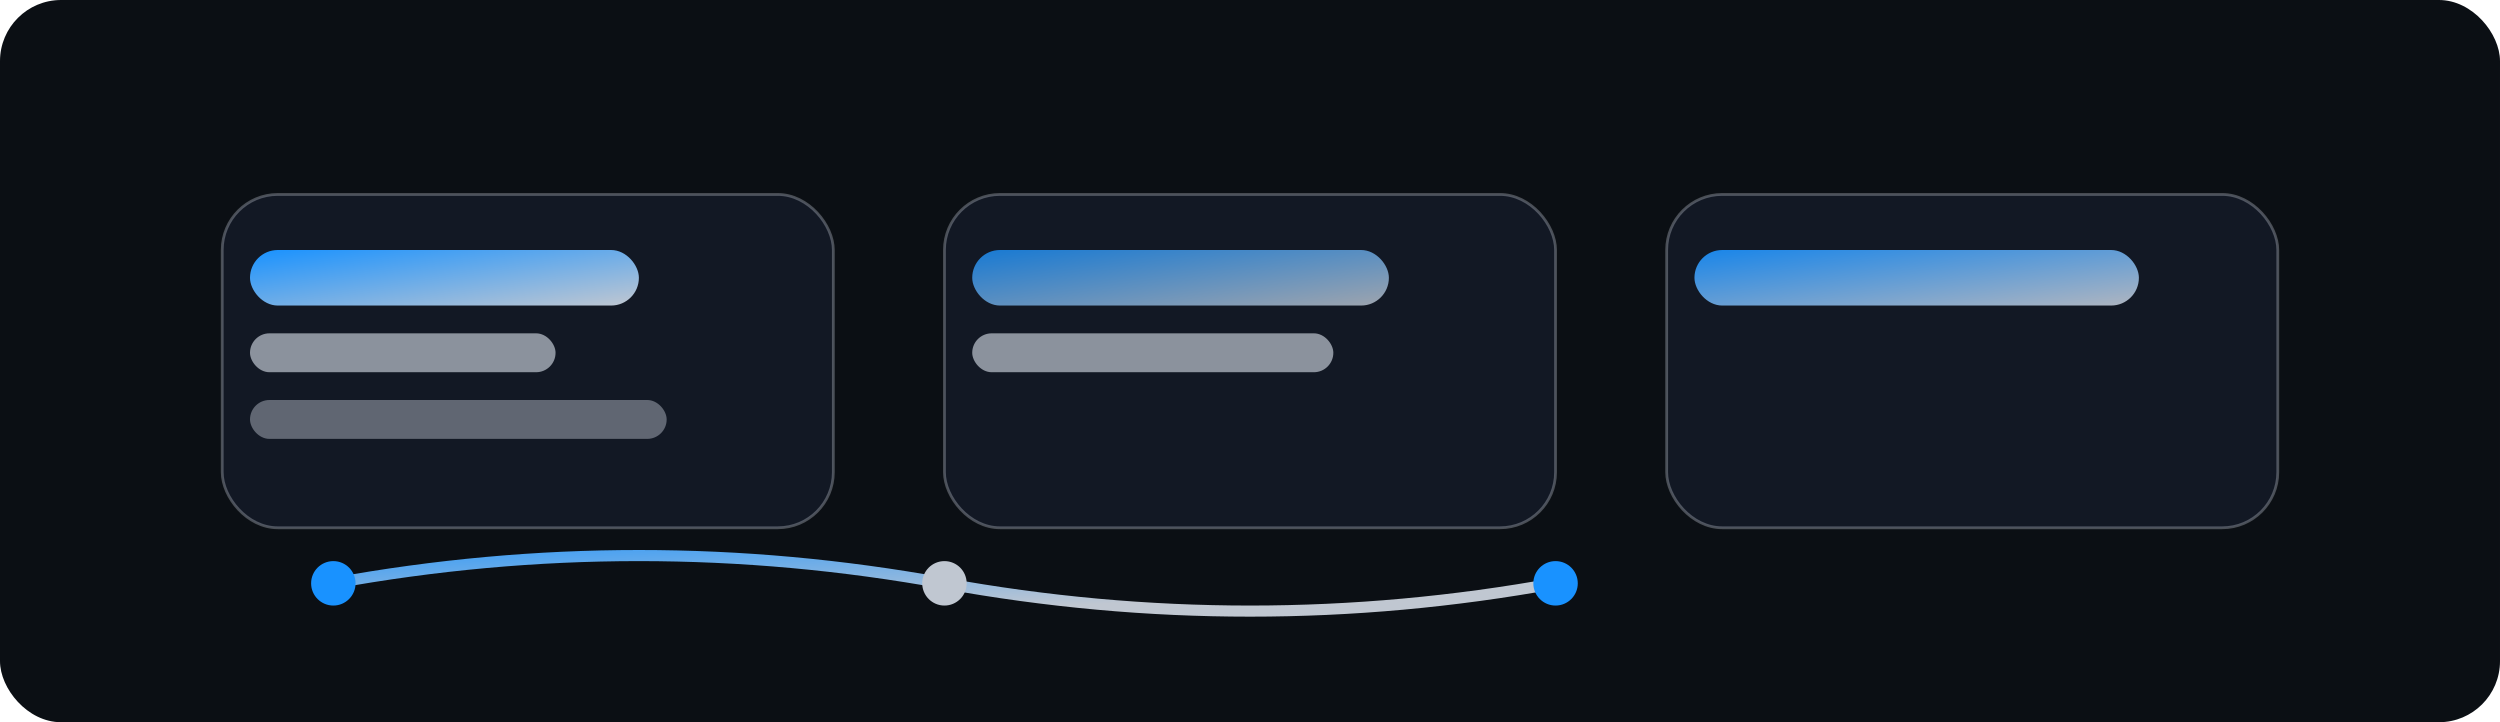 
              <svg xmlns="http://www.w3.org/2000/svg" viewBox="0 0 900 260">
                <defs>
                  <linearGradient id="pr2" x1="0" y1="0" x2="1" y2="1">
                    <stop stop-color="#1992ff"/><stop offset="1" stop-color="#c0c7d1"/>
                  </linearGradient>
                </defs>
                <rect width="900" height="260" rx="22" fill="#0b0f14"/>
                <rect x="80" y="70" width="220" height="120" rx="20" fill="#121824" stroke="#c0c7d1" stroke-opacity=".35"/>
                <rect x="90" y="90" width="140" height="20" rx="10" fill="url(#pr2)"/>
                <rect x="90" y="120" width="110" height="14" rx="7" fill="#c0c7d1" opacity=".7"/>
                <rect x="90" y="144" width="150" height="14" rx="7" fill="#c0c7d1" opacity=".45"/>
                <rect x="340" y="70" width="220" height="120" rx="20" fill="#121824" stroke="#c0c7d1" stroke-opacity=".35"/>
                <rect x="350" y="90" width="150" height="20" rx="10" fill="url(#pr2)" opacity=".8"/>
                <rect x="350" y="120" width="130" height="14" rx="7" fill="#c0c7d1" opacity=".7"/>
                <rect x="600" y="70" width="220" height="120" rx="20" fill="#121824" stroke="#c0c7d1" stroke-opacity=".35"/>
                <rect x="610" y="90" width="160" height="20" rx="10" fill="url(#pr2)" opacity=".9"/>
                <path d="M120 210 Q230 190 340 210 T560 210" fill="none" stroke="url(#pr2)" stroke-width="4"/>
                <circle cx="120" cy="210" r="8" fill="#1992ff"/>
                <circle cx="340" cy="210" r="8" fill="#c0c7d1"/>
                <circle cx="560" cy="210" r="8" fill="#1992ff"/>
              </svg>